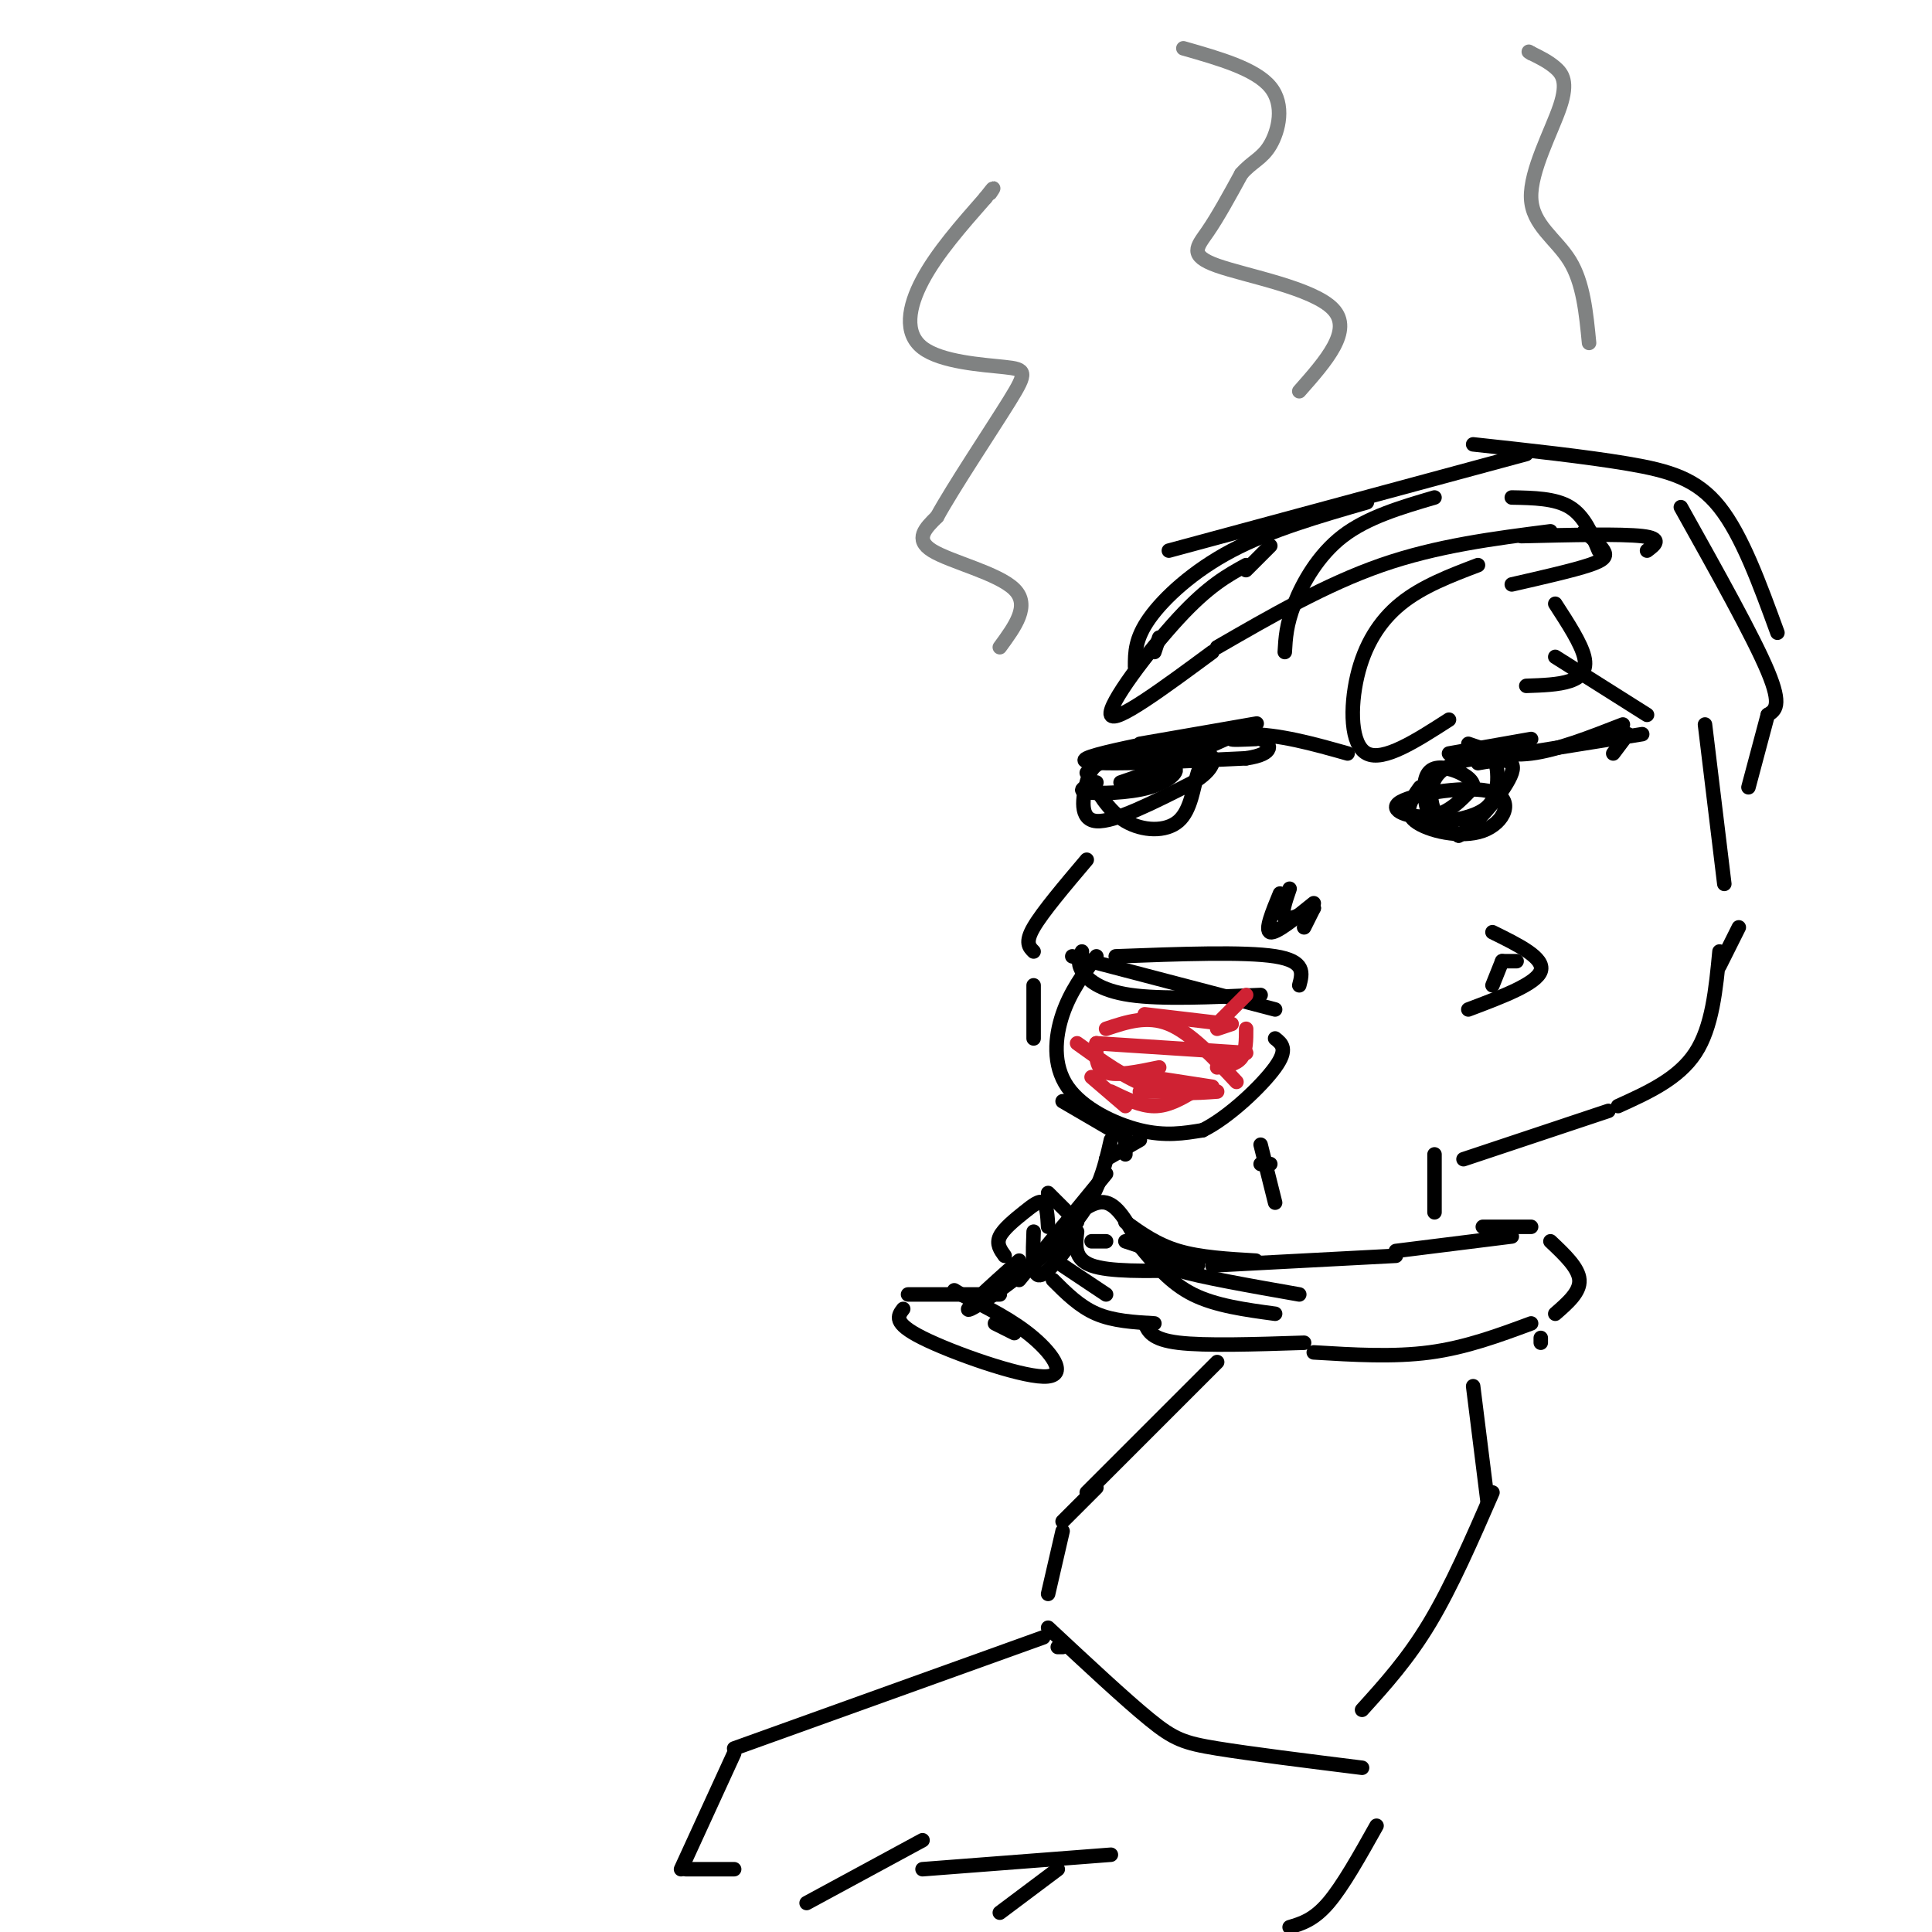 <svg viewBox='0 0 400 400' version='1.1' xmlns='http://www.w3.org/2000/svg' xmlns:xlink='http://www.w3.org/1999/xlink'><g fill='none' stroke='#000000' stroke-width='3' stroke-linecap='round' stroke-linejoin='round'><path d='M227,162c-2.101,0.821 -4.202,1.643 -2,2c2.202,0.357 8.708,0.250 13,-1c4.292,-1.250 6.369,-3.643 5,-4c-1.369,-0.357 -6.185,1.321 -11,3'/><path d='M225,160c2.233,3.956 4.467,7.913 8,10c3.533,2.087 8.367,2.306 11,0c2.633,-2.306 3.066,-7.136 4,-10c0.934,-2.864 2.369,-3.762 -1,-4c-3.369,-0.238 -11.542,0.184 -16,1c-4.458,0.816 -5.200,2.027 -6,5c-0.800,2.973 -1.657,7.706 2,8c3.657,0.294 11.829,-3.853 20,-8'/><path d='M247,162c4.311,-2.622 5.089,-5.178 3,-6c-2.089,-0.822 -7.044,0.089 -12,1'/><path d='M238,156c6.583,-2.000 13.167,-4.000 20,-4c6.833,0.000 13.917,2.000 21,4'/><path d='M247,156c0.000,0.000 9.000,-4.000 9,-4'/><path d='M236,154c14.222,-2.467 28.444,-4.933 23,-4c-5.444,0.933 -30.556,5.267 -34,7c-3.444,1.733 14.778,0.867 33,0'/><path d='M258,157c6.202,-0.905 5.208,-3.167 3,-4c-2.208,-0.833 -5.631,-0.238 -6,0c-0.369,0.238 2.315,0.119 5,0'/><path d='M294,163c-1.784,2.482 -3.568,4.964 -1,7c2.568,2.036 9.489,3.626 14,2c4.511,-1.626 6.611,-6.467 2,-8c-4.611,-1.533 -15.934,0.241 -19,2c-3.066,1.759 2.124,3.503 6,3c3.876,-0.503 6.438,-3.251 9,-6'/><path d='M305,163c0.284,-1.908 -3.508,-3.679 -6,-4c-2.492,-0.321 -3.686,0.809 -4,3c-0.314,2.191 0.253,5.444 1,7c0.747,1.556 1.675,1.416 4,1c2.325,-0.416 6.049,-1.109 8,-3c1.951,-1.891 2.131,-4.982 2,-7c-0.131,-2.018 -0.571,-2.964 -3,-3c-2.429,-0.036 -6.846,0.836 -9,3c-2.154,2.164 -2.044,5.618 -1,8c1.044,2.382 3.022,3.691 5,5'/><path d='M302,173c3.533,-2.022 9.867,-9.578 11,-13c1.133,-3.422 -2.933,-2.711 -7,-2'/><path d='M300,156c0.000,0.000 17.000,-3.000 17,-3'/><path d='M304,154c3.833,1.333 7.667,2.667 13,2c5.333,-0.667 12.167,-3.333 19,-6'/><path d='M315,156c0.000,0.000 25.000,-4.000 25,-4'/><path d='M337,152c0.000,0.000 -3.000,4.000 -3,4'/><path d='M265,185c-1.583,3.833 -3.167,7.667 -2,8c1.167,0.333 5.083,-2.833 9,-6'/><path d='M267,184c-0.917,2.667 -1.833,5.333 -1,6c0.833,0.667 3.417,-0.667 6,-2'/><path d='M272,188c0.000,0.000 -2.000,4.000 -2,4'/><path d='M227,198c-2.702,3.643 -5.405,7.286 -7,12c-1.595,4.714 -2.083,10.500 1,15c3.083,4.500 9.738,7.714 15,9c5.262,1.286 9.131,0.643 13,0'/><path d='M249,234c5.356,-2.622 12.244,-9.178 15,-13c2.756,-3.822 1.378,-4.911 0,-6'/><path d='M222,198c0.000,0.000 42.000,11.000 42,11'/><path d='M231,198c13.333,-0.500 26.667,-1.000 33,0c6.333,1.000 5.667,3.500 5,6'/><path d='M224,197c-0.511,1.133 -1.022,2.267 0,4c1.022,1.733 3.578,4.067 10,5c6.422,0.933 16.711,0.467 27,0'/><path d='M220,228c0.000,0.000 12.000,7.000 12,7'/><path d='M233,235c0.000,0.000 0.000,4.000 0,4'/><path d='M236,236c0.000,0.000 -7.000,4.000 -7,4'/><path d='M230,236c-1.356,6.022 -2.711,12.044 -9,19c-6.289,6.956 -17.511,14.844 -20,16c-2.489,1.156 3.756,-4.422 10,-10'/><path d='M229,243c0.000,0.000 -18.000,22.000 -18,22'/><path d='M207,268c0.000,0.000 -19.000,0.000 -19,0'/><path d='M187,271c-1.107,1.446 -2.214,2.893 4,6c6.214,3.107 19.750,7.875 25,8c5.250,0.125 2.214,-4.393 -2,-8c-4.214,-3.607 -9.607,-6.304 -15,-9'/><path d='M199,268c-2.500,-1.500 -1.250,-0.750 0,0'/><path d='M206,274c0.000,0.000 4.000,2.000 4,2'/><path d='M235,138c0.000,-2.889 0.000,-5.778 3,-10c3.000,-4.222 9.000,-9.778 17,-14c8.000,-4.222 18.000,-7.111 28,-10'/><path d='M266,135c0.156,-2.844 0.311,-5.689 2,-10c1.689,-4.311 4.911,-10.089 10,-14c5.089,-3.911 12.044,-5.956 19,-8'/><path d='M328,110c1.667,1.444 3.333,2.889 4,4c0.667,1.111 0.333,1.889 -3,3c-3.333,1.111 -9.667,2.556 -16,4'/><path d='M315,111c10.333,-0.250 20.667,-0.500 25,0c4.333,0.500 2.667,1.750 1,3'/><path d='M348,105c7.500,13.417 15.000,26.833 18,34c3.000,7.167 1.500,8.083 0,9'/><path d='M366,148c0.000,0.000 -4.000,15.000 -4,15'/><path d='M368,131c-3.667,-10.067 -7.333,-20.133 -12,-26c-4.667,-5.867 -10.333,-7.533 -19,-9c-8.667,-1.467 -20.333,-2.733 -32,-4'/><path d='M263,113c-2.333,2.333 -4.667,4.667 -5,5c-0.333,0.333 1.333,-1.333 3,-3'/><path d='M313,103c4.500,0.083 9.000,0.167 12,2c3.000,1.833 4.500,5.417 6,9'/><path d='M316,94c0.000,0.000 -74.000,20.000 -74,20'/><path d='M240,132c0.000,0.000 -1.000,3.000 -1,3'/><path d='M258,117c-3.889,2.133 -7.778,4.267 -14,11c-6.222,6.733 -14.778,18.067 -14,20c0.778,1.933 10.889,-5.533 21,-13'/><path d='M252,134c11.250,-6.500 22.500,-13.000 34,-17c11.500,-4.000 23.250,-5.500 35,-7'/><path d='M300,149c-6.786,4.369 -13.571,8.738 -17,7c-3.429,-1.738 -3.500,-9.583 -2,-16c1.500,-6.417 4.571,-11.405 9,-15c4.429,-3.595 10.214,-5.798 16,-8'/><path d='M322,125c2.667,4.111 5.333,8.222 6,11c0.667,2.778 -0.667,4.222 -3,5c-2.333,0.778 -5.667,0.889 -9,1'/><path d='M322,136c0.000,0.000 19.000,12.000 19,12'/><path d='M353,150c0.000,0.000 4.000,33.000 4,33'/><path d='M360,192c0.000,0.000 -4.000,8.000 -4,8'/><path d='M225,178c-4.583,5.417 -9.167,10.833 -11,14c-1.833,3.167 -0.917,4.083 0,5'/><path d='M309,193c5.417,2.667 10.833,5.333 10,8c-0.833,2.667 -7.917,5.333 -15,8'/><path d='M314,199c0.000,0.000 -3.000,0.000 -3,0'/><path d='M311,199c0.000,0.000 -2.000,5.000 -2,5'/><path d='M208,260c-0.875,-1.214 -1.750,-2.429 -1,-4c0.750,-1.571 3.125,-3.500 5,-5c1.875,-1.500 3.250,-2.571 4,-2c0.750,0.571 0.875,2.786 1,5'/><path d='M214,255c-0.167,4.333 -0.333,8.667 1,9c1.333,0.333 4.167,-3.333 7,-7'/><path d='M217,247c0.000,0.000 6.000,6.000 6,6'/><path d='M223,255c-0.333,2.833 -0.667,5.667 3,7c3.667,1.333 11.333,1.167 19,1'/><path d='M236,258c3.167,3.833 6.333,7.667 11,10c4.667,2.333 10.833,3.167 17,4'/><path d='M233,253c3.250,2.333 6.500,4.667 11,6c4.500,1.333 10.250,1.667 16,2'/><path d='M233,257c0.000,0.000 15.000,5.000 15,5'/><path d='M218,265c2.750,2.750 5.500,5.500 9,7c3.500,1.500 7.750,1.750 12,2'/><path d='M220,254c3.167,-2.833 6.333,-5.667 9,-5c2.667,0.667 4.833,4.833 7,9'/><path d='M229,257c0.000,0.000 -3.000,0.000 -3,0'/><path d='M220,262c0.000,0.000 9.000,6.000 9,6'/><path d='M244,260c-2.083,0.833 -4.167,1.667 0,3c4.167,1.333 14.583,3.167 25,5'/><path d='M251,262c0.000,0.000 38.000,-2.000 38,-2'/><path d='M289,259c0.000,0.000 24.000,-3.000 24,-3'/><path d='M356,197c-0.750,7.833 -1.500,15.667 -5,21c-3.500,5.333 -9.750,8.167 -16,11'/><path d='M333,230c0.000,0.000 -30.000,10.000 -30,10'/><path d='M297,239c0.000,0.000 0.000,12.000 0,12'/><path d='M261,237c0.000,0.000 3.000,12.000 3,12'/><path d='M263,241c0.000,0.000 -2.000,0.000 -2,0'/><path d='M214,204c0.000,0.000 0.000,11.000 0,11'/><path d='M237,274c0.750,1.667 1.500,3.333 7,4c5.500,0.667 15.750,0.333 26,0'/><path d='M272,280c8.250,0.500 16.500,1.000 24,0c7.500,-1.000 14.250,-3.500 21,-6'/><path d='M307,254c0.000,0.000 10.000,0.000 10,0'/><path d='M321,257c2.917,2.750 5.833,5.500 6,8c0.167,2.500 -2.417,4.750 -5,7'/><path d='M319,277c0.000,0.000 0.000,1.000 0,1'/><path d='M305,287c0.000,0.000 3.000,24.000 3,24'/><path d='M309,309c-4.250,9.750 -8.500,19.500 -13,27c-4.500,7.500 -9.250,12.750 -14,18'/><path d='M252,282c0.000,0.000 -27.000,27.000 -27,27'/><path d='M227,308c0.000,0.000 -7.000,7.000 -7,7'/><path d='M220,317c0.000,0.000 -3.000,13.000 -3,13'/><path d='M217,337c7.978,7.444 15.956,14.889 21,19c5.044,4.111 7.156,4.889 14,6c6.844,1.111 18.422,2.556 30,4'/><path d='M220,341c0.000,0.000 -1.000,0.000 -1,0'/><path d='M216,339c0.000,0.000 -64.000,23.000 -64,23'/><path d='M152,363c0.000,0.000 -11.000,24.000 -11,24'/><path d='M142,387c0.000,0.000 10.000,0.000 10,0'/><path d='M191,381c0.000,0.000 -24.000,13.000 -24,13'/><path d='M191,387c0.000,0.000 39.000,-3.000 39,-3'/><path d='M219,387c0.000,0.000 -12.000,9.000 -12,9'/><path d='M285,378c-3.500,6.250 -7.000,12.500 -10,16c-3.000,3.500 -5.500,4.250 -8,5'/></g>
<g fill='none' stroke='#cf2233' stroke-width='3' stroke-linecap='round' stroke-linejoin='round'><path d='M223,216c5.083,3.667 10.167,7.333 15,9c4.833,1.667 9.417,1.333 14,1'/><path d='M238,223c0.000,0.000 13.000,2.000 13,2'/><path d='M227,216c0.000,0.000 31.000,2.000 31,2'/><path d='M229,213c4.250,-1.417 8.500,-2.833 13,-1c4.500,1.833 9.250,6.917 14,12'/><path d='M227,216c-0.083,2.583 -0.167,5.167 2,6c2.167,0.833 6.583,-0.083 11,-1'/><path d='M226,223c0.000,0.000 7.000,6.000 7,6'/><path d='M230,226c3.083,1.500 6.167,3.000 9,3c2.833,0.000 5.417,-1.500 8,-3'/><path d='M236,226c0.000,0.000 11.000,0.000 11,0'/><path d='M237,210c0.000,0.000 17.000,2.000 17,2'/><path d='M252,212c0.000,0.000 6.000,-6.000 6,-6'/><path d='M258,213c0.000,2.333 0.000,4.667 -1,6c-1.000,1.333 -3.000,1.667 -5,2'/><path d='M252,213c0.000,0.000 3.000,-1.000 3,-1'/></g>
<g fill='none' stroke='#808282' stroke-width='3' stroke-linecap='round' stroke-linejoin='round'><path d='M207,134c3.178,-4.333 6.356,-8.667 3,-12c-3.356,-3.333 -13.244,-5.667 -17,-8c-3.756,-2.333 -1.378,-4.667 1,-7'/><path d='M194,107c3.348,-6.114 11.218,-17.898 15,-24c3.782,-6.102 3.478,-6.522 -1,-7c-4.478,-0.478 -13.129,-1.013 -17,-4c-3.871,-2.987 -2.963,-8.425 0,-14c2.963,-5.575 7.982,-11.288 13,-17'/><path d='M204,41c2.333,-3.000 1.667,-2.000 1,-1'/><path d='M269,81c5.571,-6.304 11.143,-12.607 7,-17c-4.143,-4.393 -18.000,-6.875 -24,-9c-6.000,-2.125 -4.143,-3.893 -2,-7c2.143,-3.107 4.571,-7.554 7,-12'/><path d='M257,36c2.226,-2.595 4.292,-3.083 6,-6c1.708,-2.917 3.060,-8.262 0,-12c-3.060,-3.738 -10.530,-5.869 -18,-8'/><path d='M329,71c-0.603,-6.230 -1.206,-12.459 -4,-17c-2.794,-4.541 -7.780,-7.392 -8,-13c-0.220,-5.608 4.325,-13.971 6,-19c1.675,-5.029 0.478,-6.722 -1,-8c-1.478,-1.278 -3.239,-2.139 -5,-3'/><path d='M317,11c-0.833,-0.500 -0.417,-0.250 0,0'/></g>
</svg>